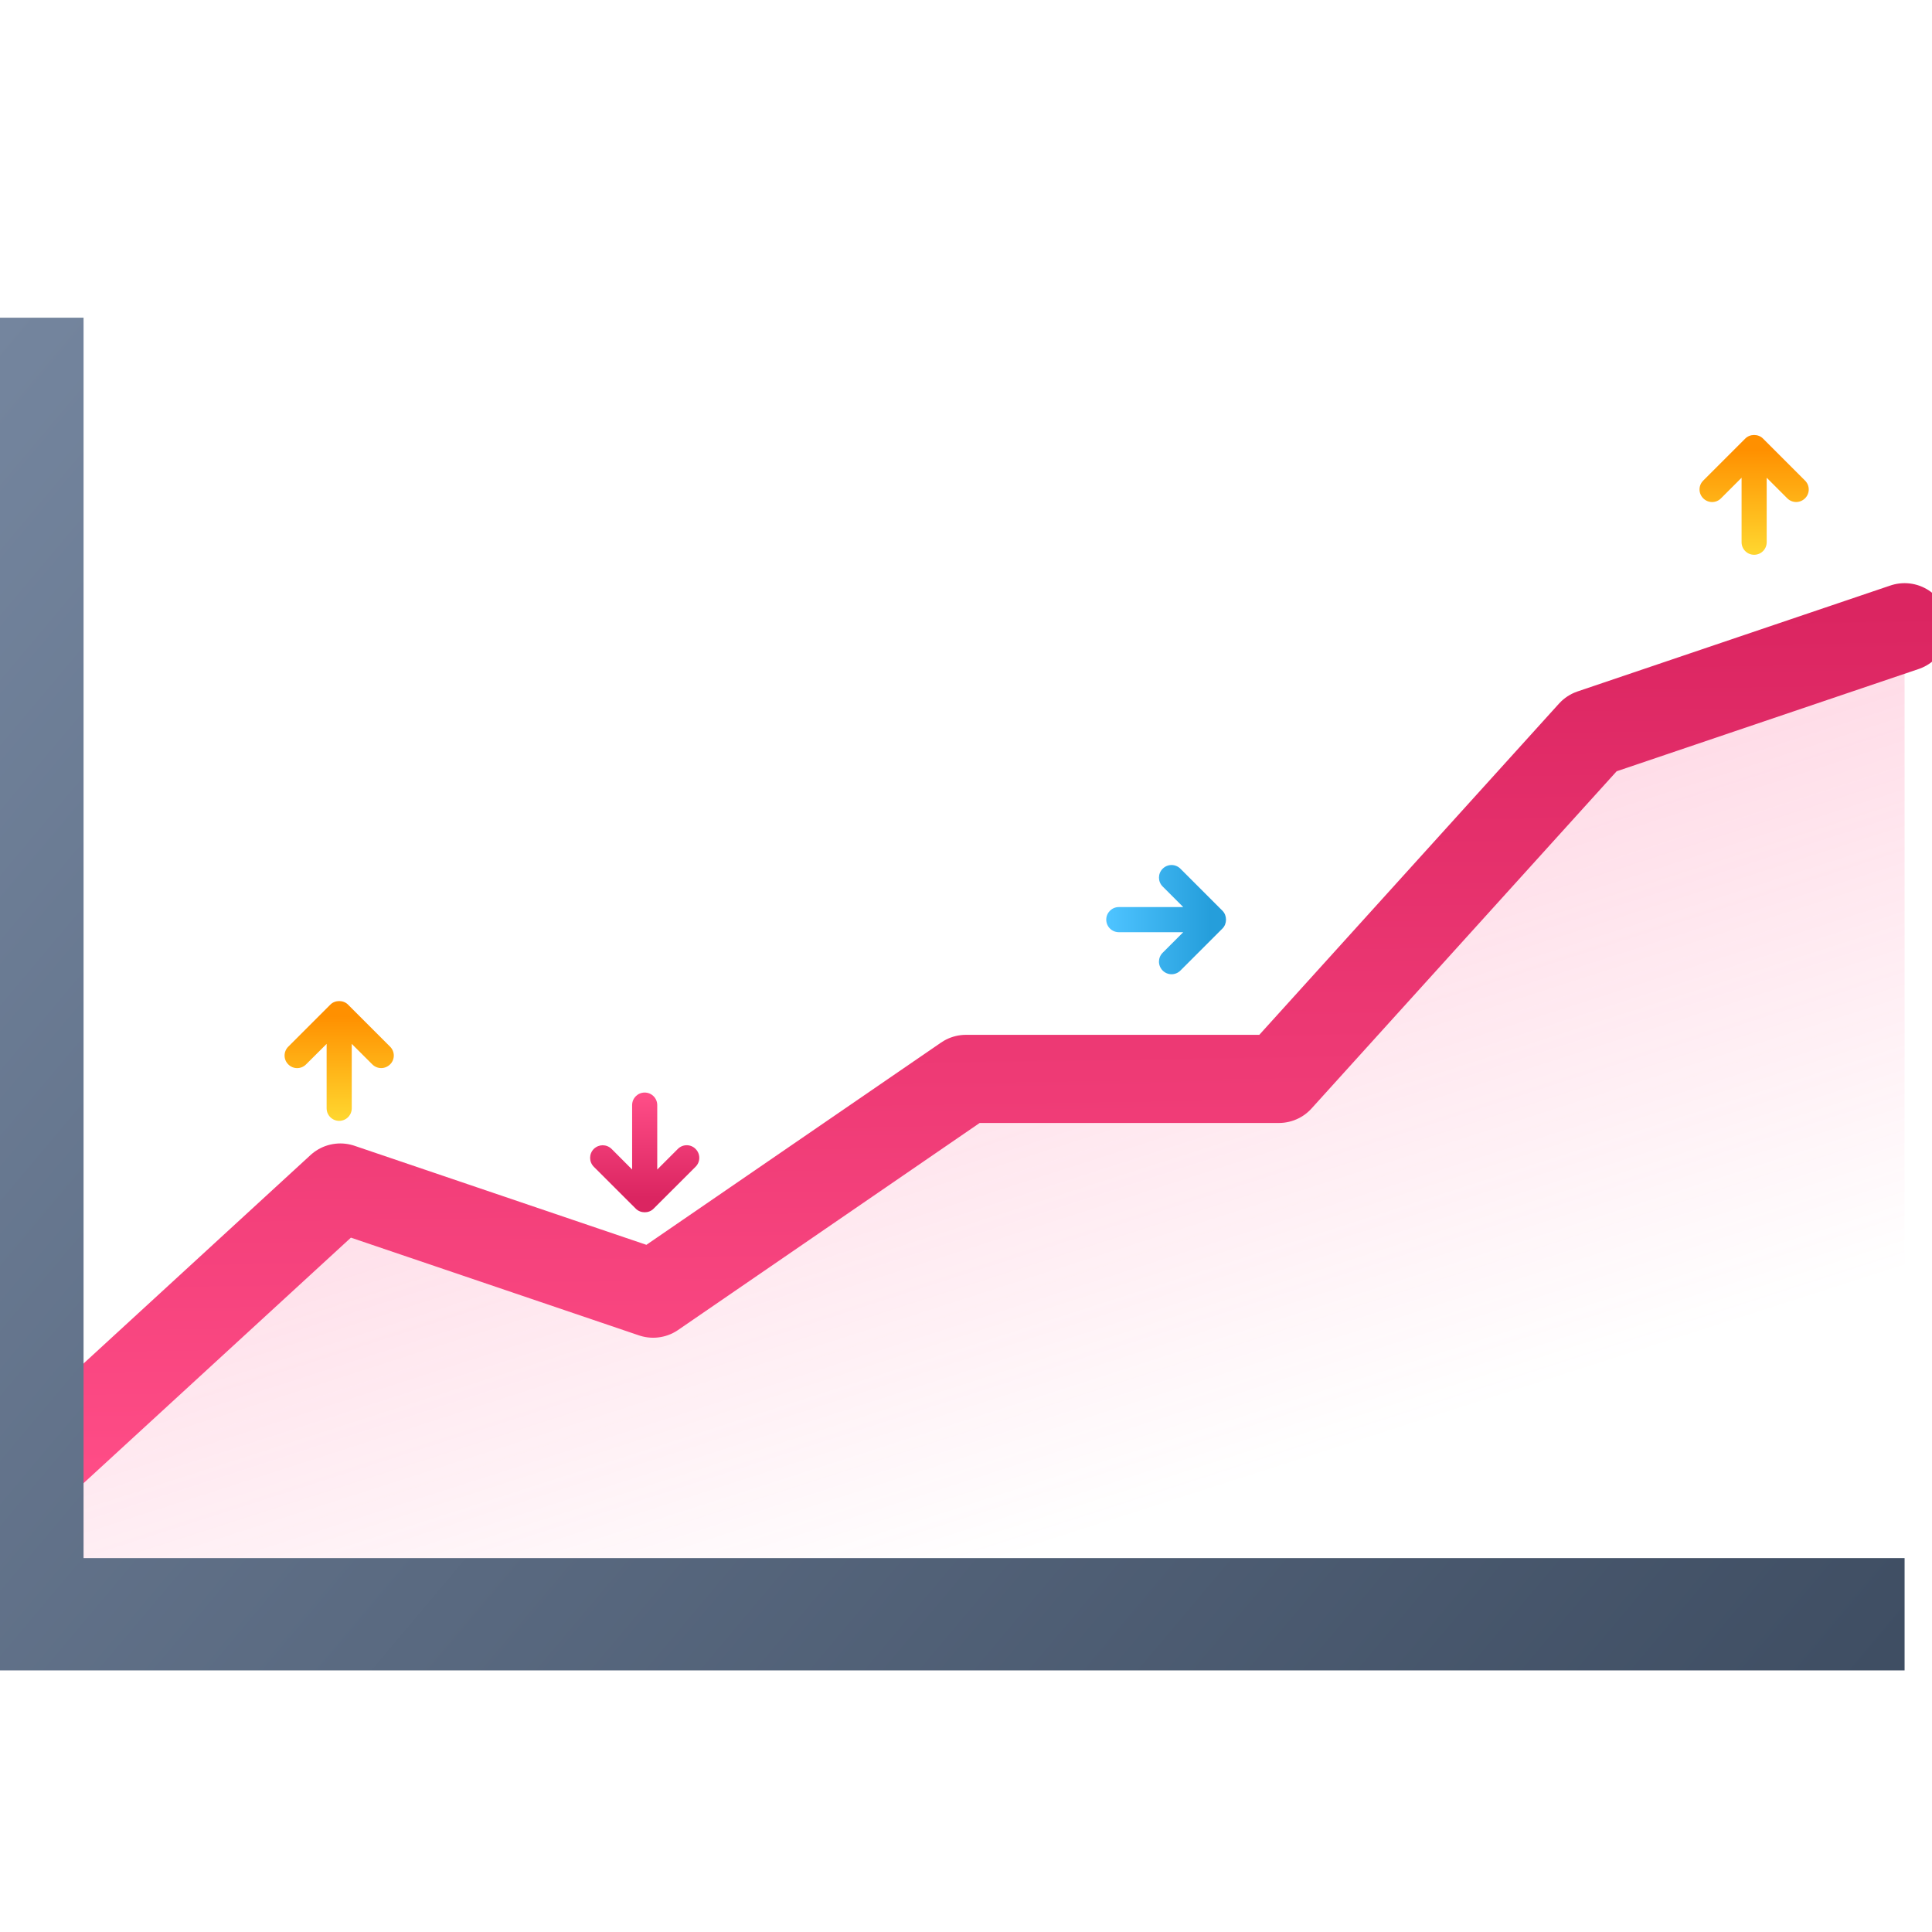 <svg width="32" height="32" viewBox="0 0 32 32" fill="none" xmlns="http://www.w3.org/2000/svg">
<g clip-path="url(#clip0_6627_51528)">
<path d="M0.454 24.429L5.637 19.669L10.818 21.427L16 17.87H21.182L26.363 12.144L31.546 10.389V26.738H0.454V24.429Z" fill="url(#paint0_linear_6627_51528)"/>
<path d="M0.454 24.429L5.637 19.669L10.818 21.427L16 17.87H21.182L26.363 12.144L31.546 10.389" stroke="url(#paint1_linear_6627_51528)" stroke-width="1.46" stroke-linecap="round" stroke-linejoin="round"/>
<path d="M0.454 5.262V26.737H31.546" stroke="url(#paint2_linear_6627_51528)" stroke-width="1.86" stroke-miterlimit="10"/>
<path d="M6.461 17.336L5.765 16.64C5.687 16.561 5.549 16.561 5.471 16.64L4.775 17.336C4.693 17.418 4.693 17.549 4.775 17.63C4.856 17.712 4.987 17.712 5.069 17.63L5.41 17.29V18.357C5.41 18.472 5.503 18.565 5.618 18.565C5.733 18.565 5.826 18.472 5.826 18.357V17.29L6.167 17.63C6.207 17.67 6.261 17.691 6.314 17.691C6.367 17.691 6.419 17.67 6.461 17.63C6.543 17.549 6.543 17.418 6.461 17.336Z" fill="url(#paint3_linear_6627_51528)"/>
<path d="M29.897 7.96L29.201 7.264C29.123 7.185 28.985 7.185 28.907 7.264L28.211 7.96C28.129 8.041 28.129 8.173 28.211 8.254C28.293 8.336 28.424 8.336 28.505 8.254L28.846 7.913V8.981C28.846 9.096 28.939 9.189 29.054 9.189C29.169 9.189 29.262 9.096 29.262 8.981V7.913L29.603 8.254C29.643 8.294 29.697 8.315 29.75 8.315C29.803 8.315 29.856 8.294 29.897 8.254C29.979 8.173 29.979 8.041 29.897 7.96Z" fill="url(#paint4_linear_6627_51528)"/>
<path d="M9.835 19.325L10.531 20.02C10.61 20.099 10.747 20.099 10.825 20.02L11.521 19.325C11.603 19.243 11.603 19.112 11.521 19.03C11.44 18.948 11.309 18.948 11.227 19.03L10.886 19.371V18.304C10.886 18.189 10.793 18.096 10.678 18.096C10.563 18.096 10.47 18.189 10.47 18.304V19.371L10.13 19.03C10.089 18.99 10.035 18.969 9.982 18.969C9.93 18.969 9.877 18.99 9.835 19.03C9.754 19.112 9.754 19.243 9.835 19.325Z" fill="url(#paint5_linear_6627_51528)"/>
<path d="M19.552 16.075L20.248 15.379C20.326 15.301 20.326 15.163 20.248 15.085L19.552 14.389C19.47 14.307 19.339 14.307 19.257 14.389C19.176 14.47 19.176 14.602 19.257 14.683L19.598 15.024H18.531C18.416 15.024 18.323 15.117 18.323 15.232C18.323 15.347 18.416 15.44 18.531 15.44H19.598L19.257 15.781C19.217 15.821 19.196 15.875 19.196 15.928C19.196 15.981 19.217 16.034 19.257 16.075C19.339 16.157 19.47 16.157 19.552 16.075Z" fill="url(#paint6_linear_6627_51528)"/>
</g>
<defs>
<linearGradient id="paint0_linear_6627_51528" x1="15.181" y1="16.014" x2="18.182" y2="25.344" gradientUnits="userSpaceOnUse">
<stop stop-color="#FF4D87" stop-opacity="0.2"/>
<stop offset="1" stop-color="#FF4D87" stop-opacity="0"/>
</linearGradient>
<linearGradient id="paint1_linear_6627_51528" x1="16.105" y1="24.474" x2="15.894" y2="10.344" gradientUnits="userSpaceOnUse">
<stop stop-color="#FF4D87"/>
<stop offset="1" stop-color="#DB2561"/>
</linearGradient>
<linearGradient id="paint2_linear_6627_51528" x1="-3.989" y1="10.08" x2="25.211" y2="34.653" gradientUnits="userSpaceOnUse">
<stop stop-color="#74859E"/>
<stop offset="1" stop-color="#3F4E63"/>
</linearGradient>
<linearGradient id="paint3_linear_6627_51528" x1="5.618" y1="18.512" x2="5.618" y2="16.83" gradientUnits="userSpaceOnUse">
<stop stop-color="#FFD52E"/>
<stop offset="1" stop-color="#FF9000"/>
</linearGradient>
<linearGradient id="paint4_linear_6627_51528" x1="29.056" y1="9.136" x2="29.056" y2="7.456" gradientUnits="userSpaceOnUse">
<stop stop-color="#FFD52E"/>
<stop offset="1" stop-color="#FF9000"/>
</linearGradient>
<linearGradient id="paint5_linear_6627_51528" x1="10.678" y1="18.148" x2="10.678" y2="19.828" gradientUnits="userSpaceOnUse">
<stop stop-color="#FF4D87"/>
<stop offset="1" stop-color="#DB2561"/>
</linearGradient>
<linearGradient id="paint6_linear_6627_51528" x1="18.376" y1="15.232" x2="20.056" y2="15.232" gradientUnits="userSpaceOnUse">
<stop stop-color="#4DC3FF"/>
<stop offset="1" stop-color="#259EDB"/>
</linearGradient>
<clipPath id="clip0_6627_51528">
<rect width="32" height="32" fill="white"/>
</clipPath>
</defs>
</svg>
